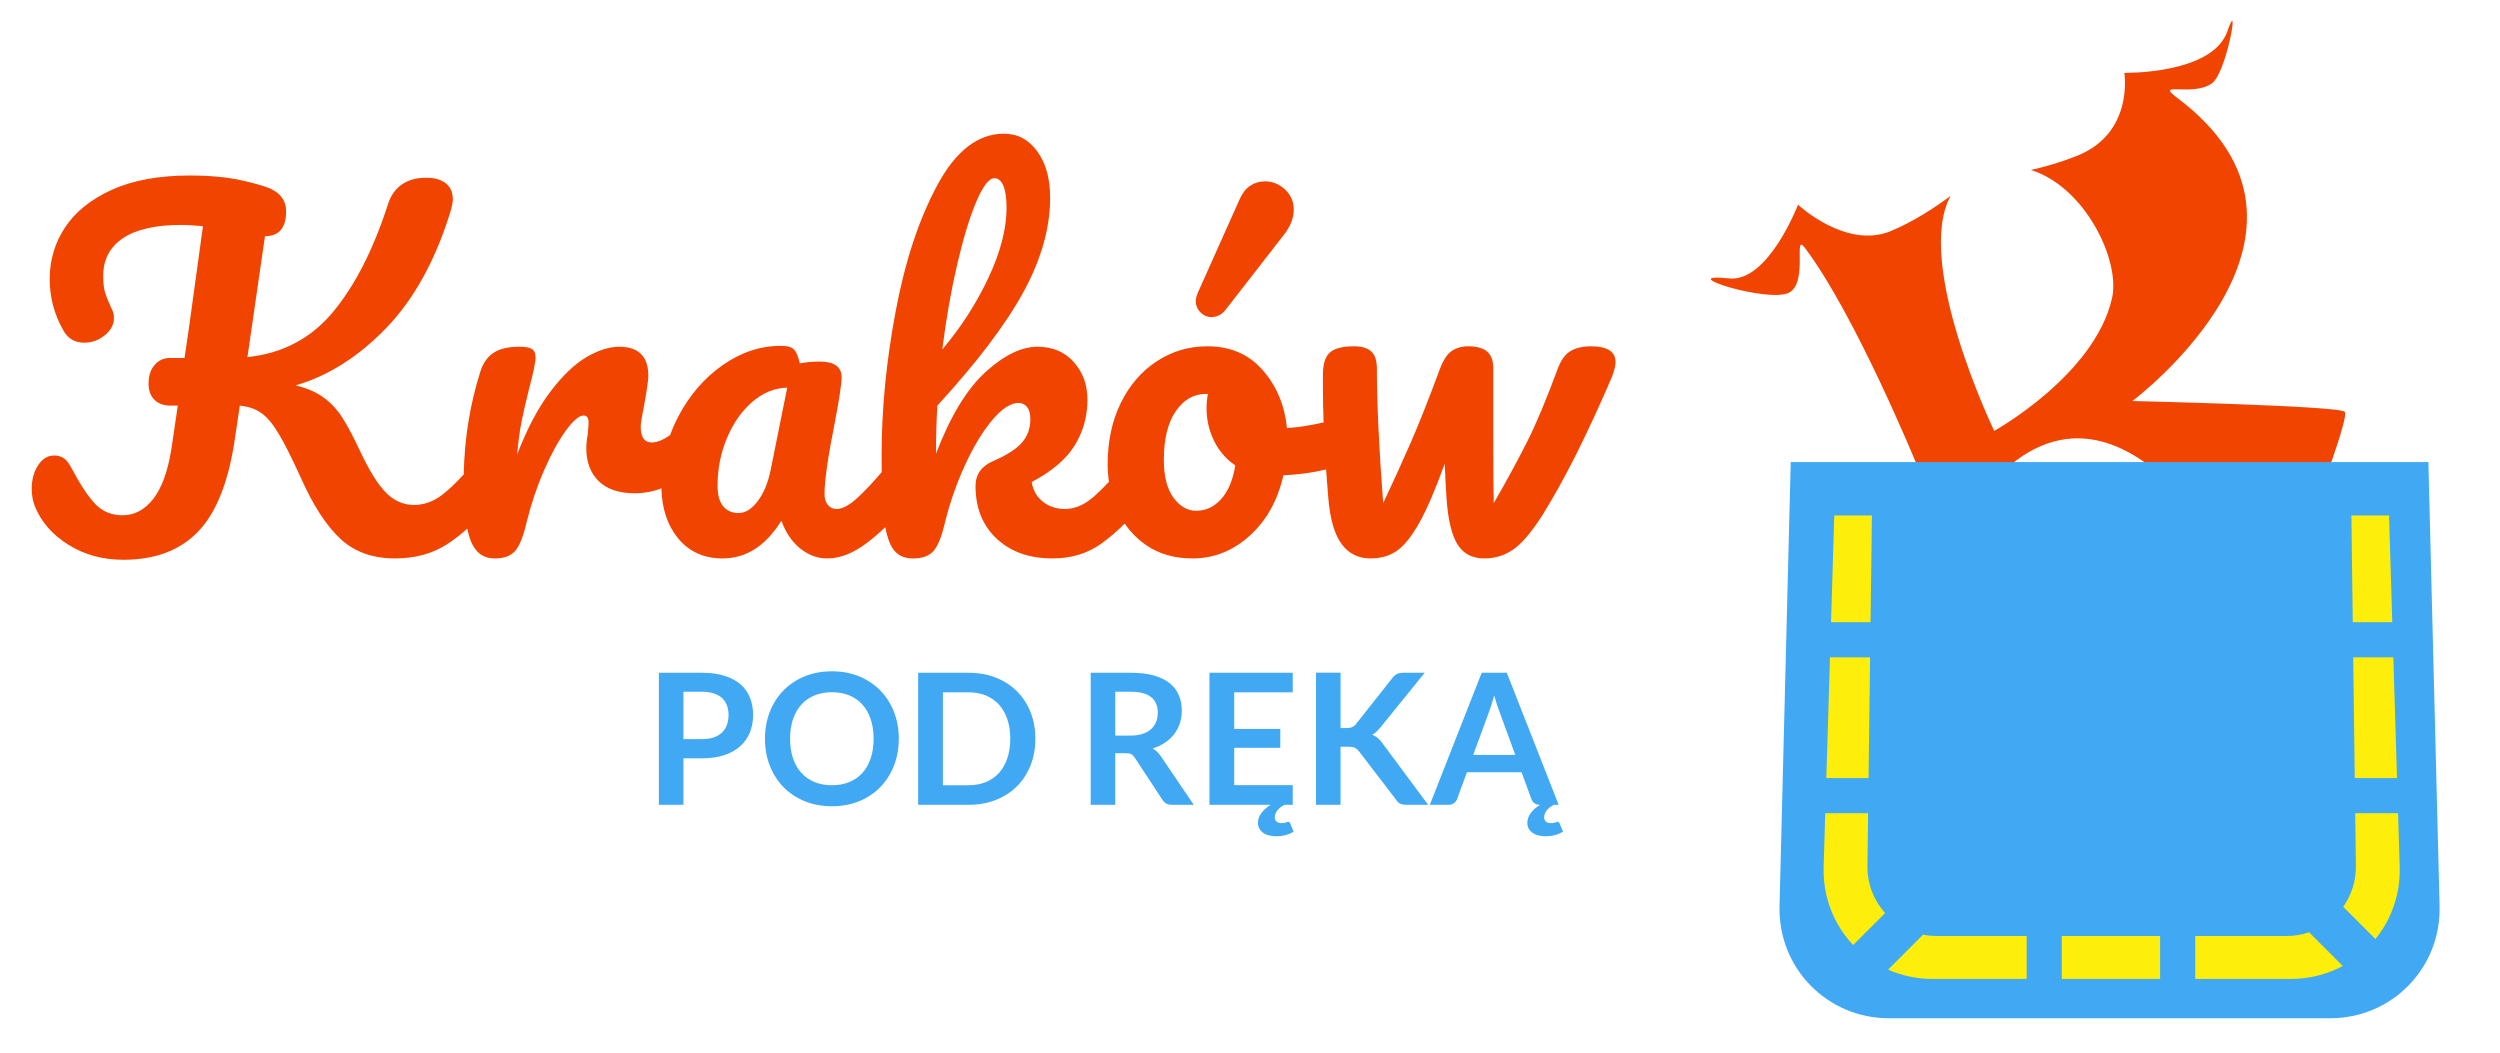 <?xml version="1.0" encoding="UTF-8"?>
<svg width="1780px" height="750px" viewBox="0 0 1780 750" version="1.1" xmlns="http://www.w3.org/2000/svg" xmlns:xlink="http://www.w3.org/1999/xlink">
    <title>logo-with-title</title>
    <defs></defs>
    <g id="Page-1" stroke="none" stroke-width="1" fill="none" fill-rule="evenodd">
        <g id="logo-with-title">
            <g id="Group-Copy-2" transform="translate(1160, -32)">
                <g id="K2" transform="translate(313.47, 310.829) rotate(-22) translate(-313.47, -310.829) translate(71.97, 73.829)" fill="#F14400">
                    <path d="M215.192,76.096 C201.761,79.589 183.802,83.186 166.311,83.368 C131.904,83.725 112.144,41.207 112.144,41.207 C112.144,41.207 71.741,84.604 47.025,71.498 C9.99,51.86 66.443,98.711 82.844,96.855 C98.402,95.093 101.498,57.694 105.185,71.494 C120.679,129.49 121.206,244.622 121.206,244.622 C121.206,244.622 79.12,225.673 79.118,256.855 C79.115,290.673 121.204,269.852 121.204,269.852 L105.16,424.481 C105.16,424.481 70.015,415.797 66.449,445.574 C97.873,424.482 105.892,449.453 112.115,449.453 C121.192,434.78 183.957,434.328 199.989,449.447 C215.1,426.119 236.91,434.689 247.973,441.395 C258.136,430.229 230.768,414.678 221.21,412.978 C207.022,410.454 191.864,428.589 190.693,424.475 C187.016,388.262 171.351,273.34 182.33,269.848 C301.107,232.062 309.114,441.391 309.114,441.391 C309.114,441.391 358.617,428.015 399.245,441.384 C401.903,438 388.478,416.206 369.348,412.967 C349.002,409.523 329.776,424.465 329.776,424.465 C329.776,424.465 419.77,330.79 417.813,323.831 C417.814,319.166 280.534,259.994 280.534,259.994 C280.534,259.994 473.938,208.827 390.776,71.473 C380.509,54.516 401.422,75.461 417.832,71.471 C430.255,68.45 460.771,19.425 441.883,41.183 C420.482,65.836 362.72,41.189 362.72,41.189 C362.72,41.189 353.227,83.695 309.14,83.357 C296.373,83.26 284.946,82.051 275.152,80.384 C306.558,106.196 310.112,164.133 294.564,186.593 C262.498,232.916 181.33,242.843 181.33,242.843 C181.33,242.843 172.751,111.09 215.192,76.096 Z" id="Combined-Shape-Copy"></path>
                </g>
                <g id="kieszen2" transform="translate(105, 361)" fill="#41A8F4">
                    <path d="M464,2.76929905e-05 L471.98,316.027 C473.096,360.195 438.179,396 393.994,396 L80.006,396 C35.82,396 0.904,360.203 2.02,316.027 L10,2.76929902e-05 L464,2.76929905e-05 Z" id="Rectangle"></path>
                </g>
                <g id="szwy2" transform="translate(136, 399)" fill="#FEEE0B">
                    <path d="M411.424,212 L412.577,250.037 C413.172,269.679 406.633,287.668 395.3,301.587 L372.353,278.64 C378.171,270.424 381.531,260.337 381.391,249.434 L380.911,212 L411.424,212 Z M410.667,187 L408.061,101 L379.488,101 L380.591,187 L410.667,187 Z M3.576,212 L2.423,250.037 C1.765,271.746 9.826,291.436 23.441,305.846 L46.201,283.086 C38.224,274.202 33.442,262.392 33.609,249.434 L34.089,212 L3.576,212 Z M4.333,187 L6.939,101 L35.512,101 L34.409,187 L4.333,187 Z M372.062,320.775 C361.094,326.665 348.487,330 334.999,330 L267,330 L267,299.43 L332.032,299.43 C337.657,299.43 343.053,298.502 348.076,296.79 L372.062,320.775 Z M48.317,323.396 C57.957,327.644 68.668,330 80.001,330 L147,330 L147,299.43 L82.968,299.43 C79.633,299.43 76.378,299.104 73.233,298.481 L48.317,323.396 Z M242,330 L172,330 L172,299.43 L242,299.43 L242,330 Z M7.697,76 L10,0 L36.808,1.56620909e-06 L35.833,76 L7.697,76 Z M407.303,76 L405,2.30774918e-05 L378.192,2.15112827e-05 L379.167,76 L407.303,76 Z" id="Combined-Shape"></path>
                </g>
            </g>
            <g id="Group" transform="translate(22, 95)">
                <path d="M608.318,280.346 C604.139,284.373 599.853,288.057 595.46,291.4 C585.647,298.867 576.153,302.6 566.98,302.6 C559.94,302.6 553.487,300.2 547.62,295.4 C541.753,290.6 537.327,284.04 534.34,275.72 C523.247,293.64 509.273,302.6 492.42,302.6 C479.193,302.6 468.633,297.8 460.74,288.2 C453.229,279.065 449.292,267.227 448.928,252.684 C442.883,255.028 436.58,256.2 430.02,256.2 C418.713,256.2 410.127,253.32 404.26,247.56 C398.393,241.8 395.46,234.013 395.46,224.2 C395.46,221 395.78,217.8 396.42,214.6 C396.847,210.333 397.06,207.453 397.06,205.96 C397.06,202.547 395.887,200.84 393.54,200.84 C390.34,200.84 386.127,204.413 380.9,211.56 C375.673,218.707 370.5,228.147 365.38,239.88 C360.26,251.613 356.1,263.987 352.9,277 C350.553,287.027 347.833,293.8 344.74,297.32 C341.647,300.84 336.793,302.6 330.18,302.6 C322.073,302.6 316.367,298.333 313.06,289.8 C312.132,287.406 311.335,284.608 310.667,281.408 C305.887,285.714 301.085,289.418 296.26,292.52 C285.807,299.24 273.433,302.6 259.14,302.6 C243.353,302.6 230.447,297.96 220.42,288.68 C210.393,279.4 201.007,264.947 192.26,245.32 C185.86,231.24 180.58,220.733 176.42,213.8 C172.26,206.867 168.153,201.96 164.1,199.08 C160.047,196.2 154.927,194.44 148.74,193.8 L145.22,217.48 C140.74,247.987 132.047,269.96 119.14,283.4 C106.233,296.84 88.473,303.56 65.86,303.56 C51.14,303.56 38.073,299.987 26.66,292.84 C15.247,285.693 7.3,276.573 2.82,265.48 C1.327,261.64 0.58,257.48 0.58,253 C0.58,246.6 2.073,241.053 5.06,236.36 C8.047,231.667 11.887,229.32 16.58,229.32 C19.353,229.32 21.7,230.013 23.62,231.4 C25.54,232.787 27.353,235.187 29.06,238.6 C35.673,250.973 41.487,259.613 46.5,264.52 C51.513,269.427 57.753,271.88 65.22,271.88 C73.753,271.88 81.06,267.987 87.14,260.2 C93.22,252.413 97.54,240.413 100.1,224.2 L104.58,193.8 L99.46,193.8 C94.553,193.8 90.713,192.413 87.94,189.64 C85.167,186.867 83.78,183.027 83.78,178.12 C83.78,172.573 85.22,168.147 88.1,164.84 C90.98,161.533 94.553,159.88 98.82,159.88 L109.38,159.88 C110.873,149.427 111.94,142.173 112.58,138.12 L122.5,66.12 C116.953,65.48 111.727,65.16 106.82,65.16 C88.687,65.16 74.927,68.307 65.54,74.6 C56.153,80.893 51.46,89.907 51.46,101.64 C51.46,106.973 52.047,111.293 53.22,114.6 C54.393,117.907 55.94,121.587 57.86,125.64 C58.713,127.347 59.14,129.267 59.14,131.4 C59.14,136.093 56.953,140.2 52.58,143.72 C48.207,147.24 43.353,149 38.02,149 C31.193,149 26.18,146.013 22.98,140.04 C16.58,128.733 13.38,116.573 13.38,103.56 C13.38,90.12 17.06,77.853 24.42,66.76 C31.78,55.667 42.927,46.76 57.86,40.04 C72.793,33.32 91.247,29.96 113.22,29.96 C122.82,29.96 131.62,30.493 139.62,31.56 C147.62,32.627 156.42,34.653 166.02,37.64 C176.473,40.84 181.7,46.813 181.7,55.56 C181.7,67.293 176.687,73.16 166.66,73.16 L154.18,159.24 C179.14,156.68 199.46,145.96 215.14,127.08 C230.82,108.2 243.887,82.547 254.34,50.12 C256.26,44.147 259.513,39.56 264.1,36.36 C268.687,33.16 274.5,31.56 281.54,31.56 C287.513,31.56 292.153,32.893 295.46,35.56 C298.767,38.227 300.42,42.013 300.42,46.92 C300.42,48.413 299.993,50.867 299.14,54.28 C288.473,89.48 273.22,117.427 253.38,138.12 C233.54,158.813 211.887,172.573 188.42,179.4 C196.527,181.32 203.193,184.2 208.42,188.04 C213.647,191.88 218.073,196.627 221.7,202.28 C225.327,207.933 229.487,215.773 234.18,225.8 C240.793,239.88 246.98,249.853 252.74,255.72 C258.5,261.587 265.22,264.52 272.9,264.52 C279.727,264.52 286.233,262.227 292.42,257.64 C296.848,254.357 302.096,249.408 308.163,242.792 C308.697,217.269 312.623,192.939 319.94,169.8 C321.86,163.613 325.007,159.08 329.38,156.2 C333.753,153.32 339.887,151.88 347.78,151.88 C352.047,151.88 355.033,152.413 356.74,153.48 C358.447,154.547 359.3,156.573 359.3,159.56 C359.3,162.973 357.7,170.653 354.5,182.6 C352.367,191.133 350.66,198.6 349.38,205 C348.1,211.4 347.033,219.293 346.18,228.68 C353.22,210.333 361.113,195.4 369.86,183.88 C378.607,172.36 387.193,164.147 395.62,159.24 C404.047,154.333 411.78,151.88 418.82,151.88 C432.687,151.88 439.62,158.813 439.62,172.68 C439.62,175.453 438.66,182.173 436.74,192.84 C435.033,201.373 434.18,206.707 434.18,208.84 C434.18,216.307 436.847,220.04 442.18,220.04 C445.853,220.04 450.172,218.265 455.136,214.716 C456.707,210.396 458.575,206.144 460.74,201.96 C468.633,186.707 479.14,174.44 492.26,165.16 C505.38,155.88 519.3,151.24 534.02,151.24 C538.713,151.24 541.86,152.147 543.46,153.96 C545.06,155.773 546.393,159.027 547.46,163.72 C551.94,162.867 556.633,162.44 561.54,162.44 C571.993,162.44 577.22,166.173 577.22,173.64 C577.22,178.12 575.62,188.787 572.42,205.64 C567.513,230.173 565.06,247.24 565.06,256.84 C565.06,260.04 565.86,262.6 567.46,264.52 C569.06,266.44 571.14,267.4 573.7,267.4 C577.753,267.4 582.66,264.787 588.42,259.56 C592.952,255.448 598.738,249.322 605.778,241.183 C605.726,237.351 605.7,233.29 605.7,229 C605.7,196.147 609.06,161.907 615.78,126.28 C622.5,90.653 632.42,60.733 645.54,36.52 C658.66,12.307 674.393,0.2 692.74,0.2 C702.553,0.2 710.5,4.413 716.58,12.84 C722.66,21.267 725.7,32.2 725.7,45.64 C725.7,67.187 719.407,89.533 706.82,112.68 C694.233,135.827 673.753,162.867 645.38,193.8 C644.74,204.893 644.42,216.307 644.42,228.04 C654.66,201.373 666.393,182.013 679.62,169.96 C692.847,157.907 705.22,151.88 716.74,151.88 C727.407,151.88 735.993,155.507 742.5,162.76 C749.007,170.013 752.26,178.973 752.26,189.64 C752.26,201.373 749.273,212.147 743.3,221.96 C737.327,231.773 727.087,240.52 712.58,248.2 C713.433,253.96 716.047,258.6 720.42,262.12 C724.793,265.64 730.073,267.4 736.26,267.4 C742.873,267.4 749.273,264.84 755.46,259.72 C758.904,256.87 762.943,252.962 767.576,247.997 C766.965,243.909 766.66,239.71 766.66,235.4 C766.66,219.187 769.753,204.733 775.94,192.04 C782.127,179.347 790.66,169.427 801.54,162.28 C812.42,155.133 824.473,151.56 837.7,151.56 C853.913,151.56 866.98,157.16 876.9,168.36 C886.82,179.56 892.633,193.373 894.34,209.8 C901.923,209.316 910.604,207.978 920.384,205.785 C920.088,197.305 919.94,189.257 919.94,181.64 L919.94,170.44 C920.153,163.187 921.967,158.227 925.38,155.56 C928.793,152.893 934.34,151.56 942.02,151.56 C947.567,151.56 951.673,152.787 954.34,155.24 C957.007,157.693 958.34,161.8 958.34,167.56 C958.34,192.093 959.833,223.986 962.82,263.24 C969.86,248.307 976.367,234.013 982.34,220.36 C988.313,206.707 995.247,189.213 1003.14,167.88 C1005.487,161.48 1008.313,157.16 1011.62,154.92 C1014.927,152.68 1018.82,151.56 1023.3,151.56 C1029.273,151.56 1033.753,152.787 1036.74,155.24 C1039.727,157.693 1041.22,161.8 1041.22,167.56 L1041.22,217.16 C1041.22,238.493 1041.327,253.853 1041.54,263.24 C1051.353,246.173 1059.407,231.347 1065.7,218.76 C1071.993,206.173 1079.087,189.213 1086.98,167.88 C1089.327,161.48 1092.42,157.16 1096.26,154.92 C1100.1,152.68 1104.9,151.56 1110.66,151.56 C1122.393,151.56 1128.26,155.293 1128.26,162.76 C1128.26,165.32 1127.407,168.84 1125.7,173.32 C1108.42,213.64 1092.1,246.173 1076.74,270.92 C1069.06,283.08 1062.127,291.4 1055.94,295.88 C1049.753,300.36 1042.713,302.6 1034.82,302.6 C1026.287,302.6 1019.94,299.293 1015.78,292.68 C1011.62,286.067 1009.007,275.187 1007.94,260.04 C1007.513,254.493 1007.087,246.173 1006.66,235.08 C1000.047,253.427 994.02,267.453 988.58,277.16 C983.14,286.867 977.807,293.533 972.58,297.16 C967.353,300.787 961.113,302.6 953.86,302.6 C945.113,302.6 938.233,299.187 933.22,292.36 C928.207,285.533 925.06,274.76 923.78,260.04 C923.167,252.89 922.628,245.954 922.162,239.232 C912.662,241.563 902.535,242.952 891.78,243.4 C887.727,261.32 879.727,275.667 867.78,286.44 C855.833,297.213 842.287,302.6 827.14,302.6 C814.34,302.6 803.407,299.507 794.34,293.32 C788.136,289.086 782.955,283.904 778.799,277.772 C773.294,283.285 767.754,288.041 762.18,292.04 C752.367,299.08 740.74,302.6 727.3,302.6 C710.873,302.6 697.647,297.907 687.62,288.52 C677.593,279.133 672.58,266.653 672.58,251.08 C672.58,242.76 676.847,236.787 685.38,233.16 C694.767,229.107 701.487,224.787 705.54,220.2 C709.593,215.613 711.62,210.013 711.62,203.4 C711.62,199.56 710.82,196.68 709.22,194.76 C707.62,192.84 705.647,191.88 703.3,191.88 C697.54,191.88 691.193,196.04 684.26,204.36 C677.327,212.68 670.873,223.4 664.9,236.52 C658.927,249.64 654.233,263.133 650.82,277 C648.473,287.027 645.753,293.8 642.66,297.32 C639.567,300.84 634.713,302.6 628.1,302.6 C621.487,302.6 616.633,300.2 613.54,295.4 C611.239,291.829 609.498,286.811 608.318,280.346 Z M517.38,261.96 C521.647,256.413 524.74,249.053 526.66,239.88 L538.5,181 C529.54,181.213 521.273,184.573 513.7,191.08 C506.127,197.587 500.1,206.173 495.62,216.84 C491.14,227.507 488.9,238.813 488.9,250.76 C488.9,257.373 490.233,262.28 492.9,265.48 C495.567,268.68 499.247,270.28 503.94,270.28 C508.633,270.28 513.113,267.507 517.38,261.96 Z M673.22,48.36 C668.527,59.347 663.993,74.173 659.62,92.84 C655.247,111.507 651.673,131.827 648.9,153.8 C662.127,138.227 673.06,121.267 681.7,102.92 C690.34,84.573 694.66,67.933 694.66,53 C694.66,46.173 693.913,40.947 692.42,37.32 C690.927,33.693 688.793,31.88 686.02,31.88 C682.18,31.88 677.913,37.373 673.22,48.36 Z M847.46,260.36 C842.447,265.907 836.527,268.68 829.7,268.68 C823.513,268.68 818.127,265.587 813.54,259.4 C808.953,253.213 806.66,244.253 806.66,232.52 C806.66,217.587 809.487,206.013 815.14,197.8 C820.793,189.587 827.887,185.48 836.42,185.48 L838.02,185.48 C837.38,188.893 837.06,192.307 837.06,195.72 C837.06,203.827 838.82,211.507 842.34,218.76 C845.86,226.013 850.927,231.88 857.54,236.36 C855.833,246.813 852.473,254.813 847.46,260.36 Z M832.74,127.4 C830.5,125.16 829.38,122.44 829.38,119.24 C829.38,117.747 829.913,115.72 830.98,113.16 L860.74,46.6 C862.66,42.333 865.167,39.187 868.26,37.16 C871.353,35.133 874.82,34.12 878.66,34.12 C883.993,34.12 888.74,36.04 892.9,39.88 C897.06,43.72 899.14,48.52 899.14,54.28 C899.14,60.253 896.793,66.227 892.1,72.2 L850.82,125.32 C848.047,128.947 844.633,130.76 840.58,130.76 C837.593,130.76 834.98,129.64 832.74,127.4 Z" id="Kraków" fill="#F14400"></path>
                <path d="M464.605,444.915 L464.605,478 L447.12,478 L447.12,384.01 L477.735,384.01 C484.018,384.01 489.457,384.747 494.05,386.22 C498.643,387.693 502.435,389.752 505.425,392.395 C508.415,395.038 510.625,398.202 512.055,401.885 C513.485,405.568 514.2,409.598 514.2,413.975 C514.2,418.525 513.442,422.696 511.925,426.488 C510.408,430.279 508.133,433.54 505.1,436.27 C502.067,439 498.275,441.123 493.725,442.64 C489.175,444.157 483.845,444.915 477.735,444.915 L464.605,444.915 Z M464.605,431.265 L477.735,431.265 C480.942,431.265 483.737,430.864 486.12,430.062 C488.503,429.261 490.475,428.113 492.035,426.618 C493.595,425.122 494.765,423.303 495.545,421.158 C496.325,419.012 496.715,416.618 496.715,413.975 C496.715,411.462 496.325,409.187 495.545,407.15 C494.765,405.113 493.595,403.38 492.035,401.95 C490.475,400.52 488.503,399.426 486.12,398.668 C483.737,397.909 480.942,397.53 477.735,397.53 L464.605,397.53 L464.605,431.265 Z M617.94,431.005 C617.94,437.895 616.792,444.276 614.495,450.147 C612.198,456.019 608.97,461.1 604.81,465.39 C600.65,469.68 595.645,473.027 589.795,475.433 C583.945,477.838 577.467,479.04 570.36,479.04 C563.253,479.04 556.764,477.838 550.893,475.433 C545.021,473.027 539.994,469.68 535.812,465.39 C531.631,461.1 528.392,456.019 526.095,450.147 C523.798,444.276 522.65,437.895 522.65,431.005 C522.65,424.115 523.798,417.734 526.095,411.863 C528.392,405.991 531.631,400.91 535.812,396.62 C539.994,392.33 545.021,388.983 550.893,386.577 C556.764,384.172 563.253,382.97 570.36,382.97 C577.467,382.97 583.945,384.183 589.795,386.61 C595.645,389.037 600.65,392.384 604.81,396.652 C608.97,400.921 612.198,405.991 614.495,411.863 C616.792,417.734 617.94,424.115 617.94,431.005 Z M600,431.005 C600,425.848 599.318,421.223 597.952,417.127 C596.587,413.032 594.627,409.555 592.07,406.695 C589.513,403.835 586.404,401.647 582.742,400.13 C579.081,398.613 574.953,397.855 570.36,397.855 C565.767,397.855 561.628,398.613 557.945,400.13 C554.262,401.647 551.131,403.835 548.553,406.695 C545.974,409.555 543.992,413.032 542.605,417.127 C541.218,421.223 540.525,425.848 540.525,431.005 C540.525,436.162 541.218,440.787 542.605,444.882 C543.992,448.978 545.974,452.444 548.553,455.283 C551.131,458.121 554.262,460.298 557.945,461.815 C561.628,463.332 565.767,464.09 570.36,464.09 C574.953,464.09 579.081,463.332 582.742,461.815 C586.404,460.298 589.513,458.121 592.07,455.283 C594.627,452.444 596.587,448.978 597.952,444.882 C599.318,440.787 600,436.162 600,431.005 Z M715.18,431.005 C715.18,437.895 714.032,444.222 711.735,449.985 C709.438,455.748 706.21,460.71 702.05,464.87 C697.89,469.03 692.885,472.258 687.035,474.555 C681.185,476.852 674.707,478 667.6,478 L631.72,478 L631.72,384.01 L667.6,384.01 C674.707,384.01 681.185,385.169 687.035,387.488 C692.885,389.806 697.89,393.034 702.05,397.173 C706.21,401.311 709.438,406.262 711.735,412.025 C714.032,417.788 715.18,424.115 715.18,431.005 Z M697.305,431.005 C697.305,425.848 696.612,421.223 695.225,417.127 C693.838,413.032 691.867,409.566 689.31,406.728 C686.753,403.889 683.644,401.712 679.982,400.195 C676.321,398.678 672.193,397.92 667.6,397.92 L649.335,397.92 L649.335,464.09 L667.6,464.09 C672.193,464.09 676.321,463.332 679.982,461.815 C683.644,460.298 686.753,458.121 689.31,455.283 C691.867,452.444 693.838,448.978 695.225,444.882 C696.612,440.787 697.305,436.162 697.305,431.005 Z M772.055,441.275 L772.055,478 L754.57,478 L754.57,384.01 L783.235,384.01 C789.648,384.01 795.141,384.671 799.712,385.993 C804.284,387.314 808.032,389.167 810.957,391.55 C813.883,393.933 816.027,396.782 817.393,400.098 C818.758,403.413 819.44,407.063 819.44,411.05 C819.44,414.213 818.974,417.203 818.043,420.02 C817.111,422.837 815.768,425.393 814.013,427.69 C812.257,429.987 810.091,432.002 807.513,433.735 C804.934,435.468 801.998,436.855 798.705,437.895 C800.915,439.152 802.822,440.95 804.425,443.29 L827.955,478 L812.225,478 C810.708,478 809.419,477.697 808.357,477.09 C807.296,476.483 806.397,475.617 805.66,474.49 L785.9,444.395 C785.163,443.268 784.351,442.467 783.462,441.99 C782.574,441.513 781.263,441.275 779.53,441.275 L772.055,441.275 Z M772.055,428.73 L782.975,428.73 C786.268,428.73 789.139,428.318 791.587,427.495 C794.036,426.672 796.051,425.534 797.633,424.082 C799.214,422.631 800.395,420.908 801.175,418.915 C801.955,416.922 802.345,414.733 802.345,412.35 C802.345,407.583 800.774,403.922 797.633,401.365 C794.491,398.808 789.692,397.53 783.235,397.53 L772.055,397.53 L772.055,428.73 Z M895.1,490.155 C895.88,490.155 896.378,490.502 896.595,491.195 L899.065,497.11 C897.635,498.063 895.848,498.854 893.702,499.483 C891.557,500.111 889.293,500.425 886.91,500.425 C882.663,500.425 879.392,499.537 877.095,497.76 C874.798,495.983 873.65,493.687 873.65,490.87 C873.65,488.487 874.441,486.19 876.023,483.98 C877.604,481.77 879.868,479.777 882.815,478 L839.135,478 L839.135,384.01 L898.415,384.01 L898.415,397.92 L856.75,397.92 L856.75,423.985 L889.575,423.985 L889.575,437.44 L856.75,437.44 L856.75,464.025 L898.415,464.025 L898.415,478 L892.5,478 C891.633,478.477 890.788,479.018 889.965,479.625 C889.142,480.232 888.405,480.914 887.755,481.673 C887.105,482.431 886.585,483.243 886.195,484.11 C885.805,484.977 885.61,485.887 885.61,486.84 C885.61,488.14 886.022,489.169 886.845,489.928 C887.668,490.686 888.817,491.065 890.29,491.065 C891.113,491.065 891.785,491.022 892.305,490.935 C892.825,490.848 893.247,490.74 893.572,490.61 C893.898,490.48 894.179,490.372 894.418,490.285 C894.656,490.198 894.883,490.155 895.1,490.155 Z M932.475,423.4 L936.57,423.4 C938.217,423.4 939.582,423.173 940.665,422.717 C941.748,422.262 942.68,421.537 943.46,420.54 L969.395,387.715 C970.478,386.328 971.616,385.364 972.808,384.822 C973.999,384.281 975.505,384.01 977.325,384.01 L992.405,384.01 L960.75,423.075 C959.753,424.288 958.8,425.307 957.89,426.13 C956.98,426.953 956.005,427.625 954.965,428.145 C956.395,428.665 957.684,429.402 958.832,430.355 C959.981,431.308 961.097,432.522 962.18,433.995 L994.81,478 L979.34,478 C977.26,478 975.711,477.708 974.692,477.123 C973.674,476.537 972.818,475.682 972.125,474.555 L945.54,439.845 C944.673,438.718 943.698,437.906 942.615,437.408 C941.532,436.909 939.993,436.66 938,436.66 L932.475,436.66 L932.475,478 L914.99,478 L914.99,383.945 L932.475,383.945 L932.475,423.4 Z M1086.915,490.155 C1087.695,490.155 1088.193,490.502 1088.41,491.195 L1090.88,497.11 C1089.45,498.063 1087.663,498.854 1085.517,499.483 C1083.372,500.111 1081.108,500.425 1078.725,500.425 C1074.478,500.425 1071.207,499.537 1068.91,497.76 C1066.613,495.983 1065.465,493.687 1065.465,490.87 C1065.465,488.487 1066.256,486.19 1067.838,483.98 C1069.419,481.77 1071.683,479.777 1074.63,478 L1074.24,478 C1072.723,478 1071.477,477.621 1070.503,476.863 C1069.527,476.104 1068.823,475.162 1068.39,474.035 L1061.37,454.86 L1022.435,454.86 L1015.415,474.035 C1015.068,475.032 1014.386,475.942 1013.367,476.765 C1012.349,477.588 1011.103,478 1009.63,478 L996.045,478 L1032.965,384.01 L1050.84,384.01 L1087.76,478 L1084.315,478 C1083.448,478.477 1082.603,479.018 1081.78,479.625 C1080.957,480.232 1080.22,480.914 1079.57,481.673 C1078.92,482.431 1078.4,483.243 1078.01,484.11 C1077.62,484.977 1077.425,485.887 1077.425,486.84 C1077.425,488.14 1077.837,489.169 1078.66,489.928 C1079.483,490.686 1080.632,491.065 1082.105,491.065 C1082.928,491.065 1083.6,491.022 1084.12,490.935 C1084.64,490.848 1085.062,490.74 1085.388,490.61 C1085.713,490.48 1085.994,490.372 1086.233,490.285 C1086.471,490.198 1086.698,490.155 1086.915,490.155 Z M1026.92,442.51 L1056.885,442.51 L1045.445,411.245 C1044.925,409.858 1044.351,408.223 1043.723,406.337 C1043.094,404.452 1042.477,402.405 1041.87,400.195 C1041.263,402.405 1040.657,404.463 1040.05,406.37 C1039.443,408.277 1038.88,409.945 1038.36,411.375 L1026.92,442.51 Z" id="POD-RĘKĄ" fill="#41A8F4"></path>
            </g>
        </g>
    </g>
</svg>